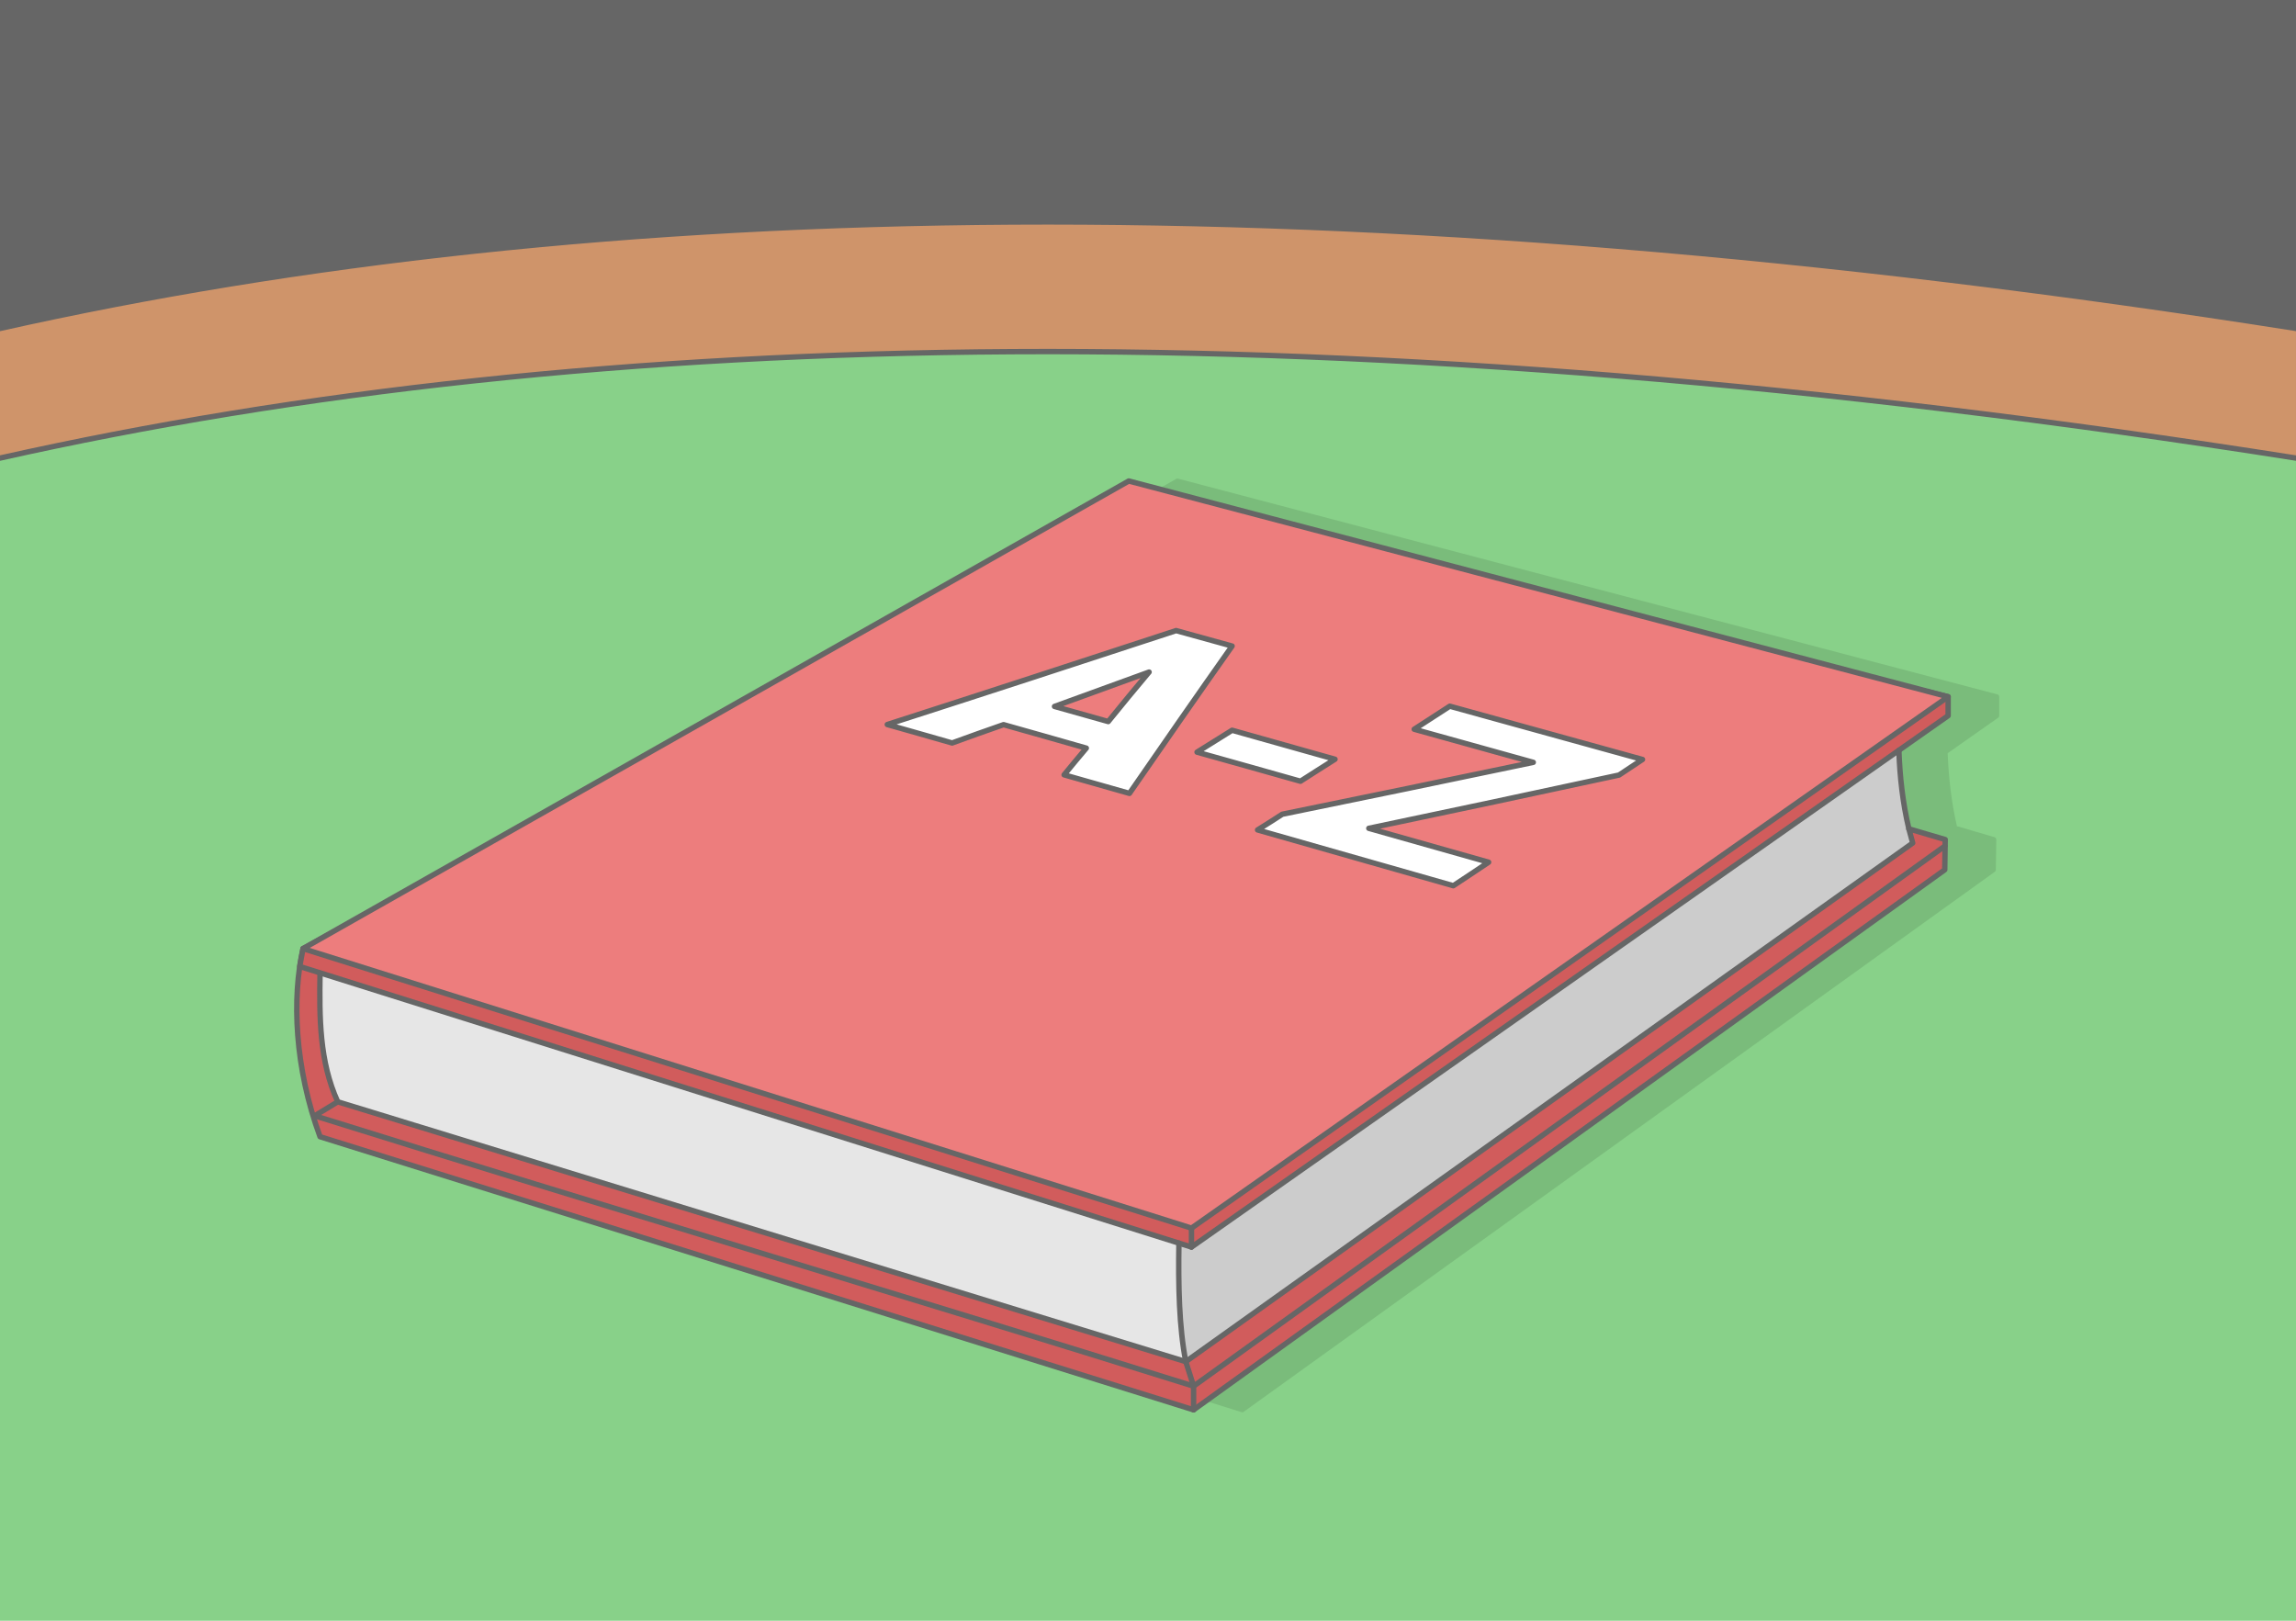 <?xml version="1.0" encoding="UTF-8"?>
<!DOCTYPE svg PUBLIC "-//W3C//DTD SVG 1.1//EN" "http://www.w3.org/Graphics/SVG/1.1/DTD/svg11.dtd">
<!-- Creator: CorelDRAW 2020 (64-Bit) -->
<svg xmlns="http://www.w3.org/2000/svg" xml:space="preserve" width="425px" height="300px" version="1.1" style="shape-rendering:geometricPrecision; text-rendering:geometricPrecision; image-rendering:optimizeQuality; fill-rule:evenodd; clip-rule:evenodd"
viewBox="0 0 19848.9 14011"
 xmlns:xlink="http://www.w3.org/1999/xlink"
 xmlns:xodm="http://www.corel.com/coreldraw/odm/2003">
 <defs>
  <style type="text/css">
   <![CDATA[
    .str0 {stroke:#666666;stroke-width:46.7;stroke-linecap:round;stroke-linejoin:round;stroke-miterlimit:2.613}
    .str1 {stroke:#666666;stroke-width:46.7;stroke-linecap:round;stroke-linejoin:round;stroke-miterlimit:2.613}
    .fil9 {fill:none}
    .fil1 {fill:#666666}
    .fil5 {fill:#7ABC7B}
    .fil2 {fill:#88D189}
    .fil7 {fill:#CCCCCC}
    .fil3 {fill:#CF946A}
    .fil8 {fill:#D15C5C}
    .fil6 {fill:#E6E6E6}
    .fil10 {fill:#ED7D7D}
    .fil0 {fill:white}
    .fil4 {fill:#666666;fill-rule:nonzero}
    .fil11 {fill:white;fill-rule:nonzero}
   ]]>
  </style>
 </defs>
 <g id="Layer_x0020_1">
  <g id="_1903997074896">
   <g>
    <rect class="fil0" width="19848.9" height="14011"/>
    <path class="fil1" d="M0 0l19848.9 0 0 5641.3c-8263.6,-1301 -14709.9,-1152.1 -19848.9,0l0 -5641.3z"/>
    <path class="fil2" d="M0 3855.4c5139,-1152.1 11585.3,-1301 19848.9,0 0,2416.2 0,7739.3 0,10155.6 -6616.3,0 -13232.6,0 -19848.9,0 0,-2416.3 0,-7739.4 0,-10155.6z"/>
    <path class="fil3" d="M0 2839.1c5139,-1152.1 11585.3,-1300.9 19848.9,0l0 1120.9c-8263.6,-1300.9 -14709.9,-1152.1 -19848.9,0l0 -1120.9z"/>
    <path class="fil4" d="M19848.9 3983.6l-3.5 -0.6c-4130.6,-650.3 -7806.9,-938.2 -11092.6,-919.6 -3285.1,18.6 -6179.7,343.6 -8747.7,919.3l-5.1 1.2 0 -47.7c2569.8,-575.7 5466.1,-900.8 8752.6,-919.3 3287.1,-18.6 6964.7,269.3 11096.3,919.6l0 47.1zm0 -1120.9l0 -47.1c-4131.6,-650.3 -7809.2,-938.2 -11096.3,-919.6 -3286.5,18.6 -6182.8,343.6 -8752.6,919.3l0 47.7 5.1 -1.1c2568,-575.7 5462.6,-900.8 8747.7,-919.4 3285.7,-18.6 6962,269.4 11092.6,919.6l3.5 0.6z"/>
   </g>
   <g>
    <g>
     <path class="fil5" d="M16918.2 7144.8c-48.5,-211.2 -72.3,-422.4 -80.7,-633.6l436.9 -306.8c5.8,-4.1 8.9,-10.6 8.9,-17.2l0 -163.9c0,-10.3 -7.4,-18.9 -17.1,-20.7l-7081.9 -1864.7c-5.7,-1.4 -11.3,-0.5 -16,2.2l-7138.3 4042.3 -0.1 0.1 -0.2 0.1 -0.1 0 0 0.1c-1.8,1 -3.3,2.3 -4.6,3.7l-5.1 9.6 0 0.3 -0.1 0.2 0 0.1c-11.1,49.3 -20.7,100.9 -28.5,154.5l-0.1 0 0 0.5 -0.1 0.5 0 0.5c-28,191.9 -34.2,409.8 -13.3,641.4 24.2,268 84.8,554.4 189.9,840 2.3,6.3 7.4,10.9 13.5,12.8l7550.6 2360.7c2.4,0.9 4.9,1.4 7.5,1.4 5.2,0 10,-1.9 13.7,-5l6492.2 -4667.6c5.6,-4 8.6,-10.2 8.8,-16.5 0.6,-24.9 1.3,-77.4 2,-130.1 0.6,-52.8 1.3,-105.9 2,-131.5 0.2,-9.7 -6.3,-18.1 -15.2,-20.7 -48.8,-14 -102.9,-30.1 -156.8,-46.1 -55,-16.3 -110.1,-32.8 -157.3,-46.3 -3.6,-1 -7.2,-1 -10.5,-0.3zm-13898.1 1050.7l0 -0.1 0 -0.1 0.1 -0.1 0 -0.1 0 -0.1 0 -0.1 0.1 -0.2 0 -0.1 0 0 0.1 -0.2 0 -0.1 0 -0.1 0.1 -0.1 0 0 0.1 -0.3 0 -0.2 0.1 -0.1 -0.6 2zm0.7 -2.4l0.1 -0.2 0.1 -0.2 0 0 0 -0.1 0.1 -0.2 -0.3 0.7zm1.1 -2.3l0.1 -0.2 0 -0.1 -0.1 0.3zm0.9 -1.6l0.5 -0.8 0.2 -0.1 0 -0.1 0 0 0.1 -0.1 -0.8 1.1zm-2.8 6.6l0 -0.1 0.1 -0.1 0 -0.1 -0.1 0.3zm0.7 -2.5l0.1 0 0 -0.2 0 0 -0.1 0.2zm0.7 -1.6l0.1 -0.1 0.1 -0.2 0 0 0 -0.1 0.1 -0.1 0 -0.1 0.1 -0.2 0 0 0.1 -0.1 -0.5 0.9zm0.8 -1.5l0.1 -0.1 0 -0.1 0.1 -0.1 0 0 0.1 -0.2 0 0 0.1 -0.2 0 0 0.1 -0.1 0.1 -0.1 0 -0.1 -0.6 1zm2.6 -3.5l0 -0.1 0.2 -0.2 -0.2 0.3z"/>
     <g>
      <g>
       <path class="fil6" d="M10251.1 11771.2c-58.5,-300.8 -65.1,-656.1 -59.3,-1024.5l-7425.8 -2336.8c0.3,0.3 0.5,0.6 0.7,1 -5.7,383.5 -6.7,764.2 153,1114 2443.8,748.8 4887.6,1497.6 7331.4,2246.3z"/>
       <path class="fil7" d="M10191.8 10746.7c-5.8,368.4 0.8,723.7 59.3,1024.5 2094.8,-1494.4 4189.5,-2988.9 6284.2,-4483.4 -11.1,-40.8 -22,-81.7 -33.1,-122.5 -53.6,-226.4 -78.6,-452.7 -86.3,-679.1l-6115.6 4294.6 -108.5 -34.1z"/>
       <path class="fil8 str0" d="M2766.7 8410.9c-49,-70.1 -98,-140.2 -147,-210.3 -96.6,426.5 -73.3,1027.7 147,1626.1 2517.3,787.1 5034.6,1574.1 7551.9,2361.2 2164.6,-1556.2 4329.1,-3112.4 6493.7,-4668.6 1.3,-50.4 2.7,-211.1 4,-261.5 -96,-27.6 -218,-64.9 -314.1,-92.5 11.1,40.8 22,81.7 33.1,122.5 -2094.7,1494.5 -4189.4,2989 -6284.2,4483.4 -2443.8,-748.7 -4887.6,-1497.5 -7331.4,-2246.3 -159.7,-349.8 -158.7,-730.5 -153,-1114z"/>
       <polygon class="fil8 str0" points="2591.2,8354.9 10300.3,10780.8 16841.6,6187.2 16841.6,6023.2 9758.2,4322.2 2619.7,8200.6 "/>
       <line class="fil9 str0" x1="10300.3" y1="10616.9" x2="10300.3" y2= "10780.8" />
       <polygon class="fil10 str0" points="2619.7,8200.6 10300.3,10616.9 16841.6,6023.2 9758.2,4158.2 "/>
       <path class="fil9 str0" d="M2731.1 9649c2517.3,787 5070.2,1547.2 7587.5,2334.2 2164.6,-1556.1 4329.1,-3112.3 6493.7,-4668.5"/>
       <line class="fil9 str0" x1="2919.7" y1="9524.9" x2="2715.6" y2= "9649" />
       <polyline class="fil9 str0" points="10251.1,11771.2 10318.6,11983.2 10318.6,12187.9 "/>
       <path class="fil9 str0" d="M16502.2 7165.3c-53.6,-226.4 -78.6,-452.7 -86.3,-679.1"/>
       <path class="fil9 str0" d="M10191.8 10746.7c-5.8,368.4 0.8,723.7 59.3,1024.5"/>
      </g>
      <path class="fil11 str1" d="M9391.1 6467.5c-237.7,-68.3 -477.6,-135.7 -715.3,-203 -150.4,52.5 -298.7,105 -444.8,158.5 -187.6,-53.5 -372.9,-107 -560.4,-159.5 835.1,-268.4 1666,-539.7 2496.8,-812.1 161.4,44.6 322.7,89.2 484.1,133.7 -298.8,422.9 -593.2,847.7 -887.5,1273.6 -189.7,-53.5 -377.3,-107 -564.8,-160.4 63.2,-77.3 126.5,-153.5 191.9,-230.8zm-274.8 -360.5c152.6,42.6 309.7,87.2 464.5,130.8 115.6,-143.6 233.3,-285.2 353.2,-427.9 -272.5,99.1 -545.1,198.1 -817.7,297.1zm2717.1 1053.7c344.6,98.1 691.3,195.1 1035.8,293.1 -100.3,68.4 -202.8,134.7 -305.3,203.1 -564.8,-160.5 -1127.4,-321.9 -1692.1,-482.3 71.9,-44.6 141.7,-89.1 213.6,-135.7 724,-147.6 1445.8,-297.1 2169.8,-448.6 -344.6,-95.1 -686.9,-191.1 -1029.3,-286.2 102.5,-66.3 205,-132.7 307.5,-199.1 556.1,153.5 1109.9,307 1666,460.5 -67.6,45.6 -135.2,90.2 -202.8,134.7 -719.6,155.5 -1439.2,309 -2163.2,460.5zm-590.9 -407c-298.8,-84.2 -595.4,-168.3 -894.1,-251.5 100.3,-62.4 200.6,-124.8 303.1,-189.2 296.6,83.2 593.1,166.4 889.7,250.6 -100.3,63.3 -200.6,126.7 -298.7,190.1z"/>
     </g>
    </g>
   </g>
  </g>
 </g>
</svg>
